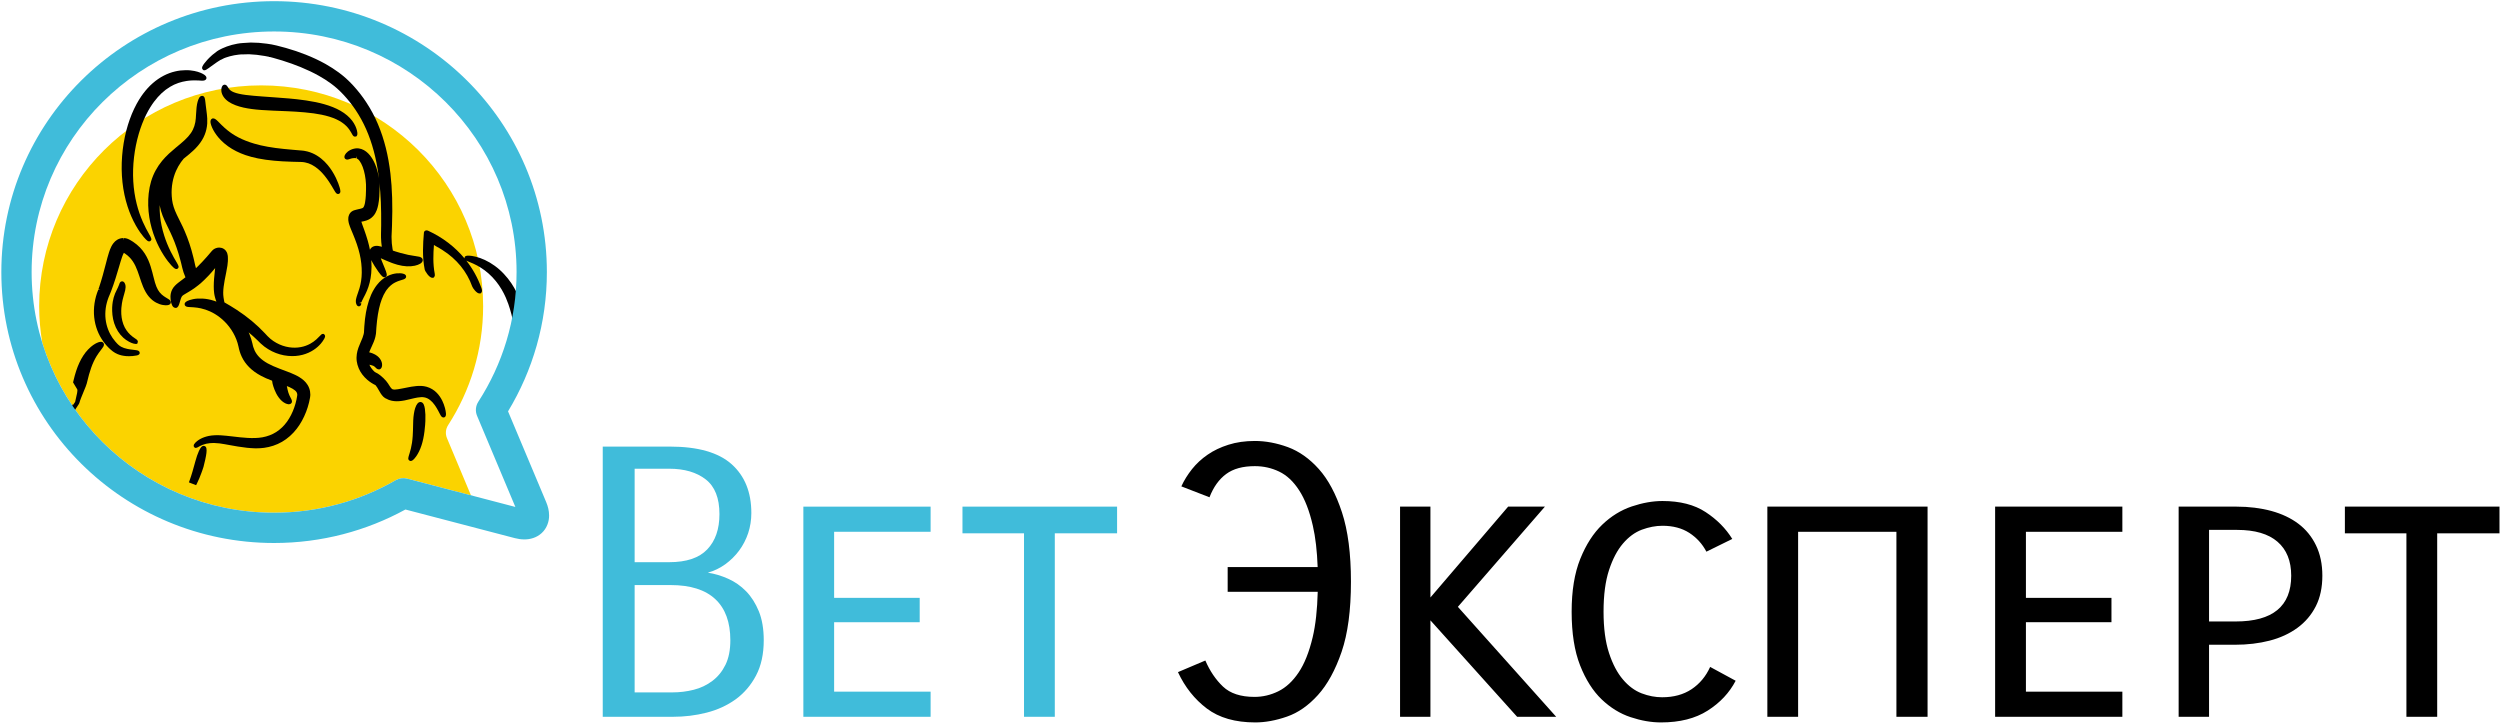 <?xml version="1.0" encoding="UTF-8"?>
<svg width="269px" height="78px" viewBox="0 0 269 78" version="1.1" xmlns="http://www.w3.org/2000/svg" xmlns:xlink="http://www.w3.org/1999/xlink">
    <!-- Generator: Sketch 43.2 (39069) - http://www.bohemiancoding.com/sketch -->
    <title>vetexpert-logo</title>
    <desc>Created with Sketch.</desc>
    <defs></defs>
    <g id="Page-1" stroke="none" stroke-width="1" fill="none" fill-rule="evenodd">
        <g id="vetexpert-logo">
            <path d="M11.208,16.149 C15.533,11.846 21.497,9.187 28.101,9.187 C34.704,9.187 40.666,11.846 44.995,16.149 C49.317,20.455 51.985,26.382 51.985,32.944 C51.985,37.666 50.599,42.049 48.216,45.747 C47.948,46.164 47.902,46.683 48.093,47.142 L50.674,53.297 L43.814,51.5 C43.399,51.395 42.958,51.452 42.586,51.667 C38.736,53.889 34.272,55.165 29.494,55.167 C22.282,55.165 15.767,52.269 11.041,47.579 C8.064,44.622 5.809,40.961 4.545,36.867 C4.332,35.591 4.216,34.281 4.215,32.944 C4.218,26.382 6.885,20.455 11.208,16.149" id="Fill-19" fill="#FBD300"></path>
            <path d="M22.001,47.991 L21.913,47.977 C21.73,47.977 21.582,48.136 21.404,48.526 C21.274,48.809 21.135,49.213 21.013,49.662 L20.927,49.975 C20.806,50.421 20.623,51.095 20.403,51.692 L20.326,51.901 L20.532,51.986 C20.605,52.016 20.679,52.043 20.753,52.07 L21.101,52.205 L21.196,52.015 C21.367,51.67 21.529,51.286 21.665,50.905 L21.762,50.638 C21.824,50.47 21.85,50.401 21.896,50.238 C22.02,49.785 22.18,49.061 22.211,48.748 C22.25,48.394 22.249,48.057 22.001,47.991" id="Fill-20" fill="#000000"></path>
            <path d="M10.771,36.783 C10.67,36.799 10.555,36.837 10.42,36.9 C10.236,36.985 9.867,37.192 9.469,37.617 C9.29,37.805 9.122,38.018 8.969,38.252 C8.81,38.493 8.663,38.761 8.531,39.049 C8.289,39.575 8.087,40.194 7.911,40.939 L7.863,41.146 L8.052,41.464 C8.134,41.604 8.216,41.745 8.304,41.881 C8.383,42.003 8.249,42.533 8.186,42.789 C8.142,42.961 8.104,43.114 8.087,43.238 C8.018,43.343 7.961,43.431 7.913,43.505 C7.902,43.521 7.892,43.536 7.882,43.551 L7.812,43.524 L6.857,45.798 L7.28,45.985 C7.624,45.248 7.905,44.595 8.117,44.036 C8.132,44.013 8.167,43.959 8.228,43.867 C8.27,43.804 8.314,43.738 8.355,43.672 C8.398,43.607 8.448,43.531 8.504,43.445 L8.497,43.44 C8.515,43.409 8.529,43.384 8.535,43.369 L8.537,43.369 C8.594,43.116 8.82,42.572 9.002,42.134 C9.183,41.698 9.296,41.423 9.332,41.274 C9.504,40.538 9.651,40.013 9.81,39.57 C9.973,39.113 10.173,38.683 10.389,38.329 C10.558,38.053 10.727,37.834 10.862,37.657 L10.943,37.551 C11.023,37.444 11.085,37.358 11.126,37.285 C11.222,37.1 11.183,36.977 11.132,36.906 C11.091,36.849 10.995,36.749 10.771,36.783" id="Fill-21" fill="#000000"></path>
            <path d="M34.86,35.956 L34.804,35.927 L34.746,35.927 C34.623,35.927 34.553,36.003 34.396,36.169 C34.311,36.259 34.194,36.382 34.038,36.521 C33.829,36.709 33.609,36.863 33.368,36.994 C33.059,37.162 32.725,37.281 32.373,37.346 C31.966,37.424 31.53,37.431 31.104,37.364 C30.633,37.293 30.162,37.131 29.739,36.894 C29.522,36.776 29.307,36.63 29.104,36.462 C29.004,36.376 28.906,36.288 28.801,36.181 C28.788,36.169 28.776,36.156 28.745,36.123 L28.509,35.867 C28.059,35.39 27.581,34.941 27.09,34.531 C26.588,34.114 26.042,33.712 25.467,33.336 C25.008,33.035 24.547,32.764 24.145,32.534 C24.142,32.513 24.138,32.491 24.134,32.469 L24.125,32.42 C24.11,32.346 24.096,32.268 24.081,32.183 C24.07,32.124 24.061,32.065 24.052,32.002 C24.027,31.819 24.016,31.648 24.018,31.477 C24.018,31.384 24.021,31.287 24.03,31.185 C24.038,31.081 24.048,30.975 24.062,30.864 C24.117,30.413 24.216,29.92 24.321,29.41 L24.34,29.314 C24.387,29.079 24.435,28.835 24.47,28.583 C24.494,28.431 24.511,28.278 24.519,28.109 L24.524,27.879 C24.524,27.801 24.523,27.721 24.517,27.612 C24.514,27.569 24.509,27.522 24.501,27.472 C24.491,27.41 24.479,27.346 24.45,27.257 C24.427,27.193 24.383,27.074 24.276,26.95 C24.221,26.885 24.152,26.825 24.089,26.787 C24.023,26.742 23.946,26.705 23.866,26.681 C23.801,26.662 23.742,26.652 23.651,26.644 L23.543,26.641 C23.437,26.644 23.33,26.665 23.232,26.702 C23.133,26.737 23.04,26.787 22.937,26.866 C22.897,26.899 22.861,26.929 22.831,26.968 L22.765,27.04 C22.602,27.239 22.435,27.43 22.273,27.614 C21.972,27.957 21.663,28.287 21.355,28.595 C21.261,28.689 21.171,28.776 21.085,28.858 C21.051,28.746 21.021,28.631 20.995,28.514 L20.887,28.024 C20.861,27.912 20.835,27.8 20.807,27.691 C20.742,27.424 20.672,27.166 20.601,26.913 C20.462,26.43 20.307,25.964 20.14,25.53 C19.967,25.072 19.789,24.678 19.671,24.421 C19.522,24.104 19.369,23.799 19.221,23.505 C19.087,23.234 18.946,22.947 18.835,22.676 C18.725,22.405 18.643,22.15 18.587,21.898 C18.531,21.649 18.496,21.388 18.48,21.118 C18.462,20.843 18.46,20.591 18.475,20.349 C18.49,20.103 18.519,19.86 18.562,19.628 C18.642,19.194 18.769,18.776 18.942,18.386 C19.087,18.057 19.266,17.741 19.473,17.448 C19.575,17.305 19.675,17.178 19.754,17.085 L19.802,17.044 C20.008,16.879 20.196,16.726 20.365,16.585 C20.646,16.347 21.009,16.027 21.326,15.648 C21.636,15.279 21.873,14.888 22.03,14.489 C22.18,14.115 22.271,13.71 22.298,13.285 C22.309,13.1 22.308,12.92 22.299,12.746 C22.291,12.583 22.277,12.43 22.26,12.288 C22.232,12.035 22.202,11.811 22.176,11.612 L22.144,11.36 C22.129,11.23 22.115,11.113 22.104,11.012 C22.061,10.623 22.032,10.365 21.795,10.321 L21.739,10.315 C21.561,10.315 21.462,10.476 21.427,10.534 C21.383,10.612 21.318,10.746 21.266,10.94 C21.218,11.106 21.179,11.313 21.151,11.555 C21.125,11.784 21.109,12.044 21.094,12.322 C21.088,12.458 21.079,12.596 21.068,12.736 C21.058,12.865 21.041,13.002 21.018,13.135 C20.961,13.441 20.878,13.702 20.761,13.939 C20.638,14.198 20.467,14.448 20.237,14.704 C19.988,14.982 19.686,15.247 19.425,15.468 L18.877,15.923 C18.668,16.098 18.438,16.293 18.194,16.518 C17.903,16.79 17.658,17.047 17.446,17.304 C17.185,17.619 16.954,17.959 16.759,18.314 C16.557,18.678 16.389,19.082 16.257,19.516 C16.139,19.916 16.052,20.352 16,20.813 C15.954,21.221 15.937,21.648 15.948,22.117 C15.959,22.534 15.999,22.965 16.068,23.399 C16.193,24.178 16.409,24.953 16.71,25.7 C16.96,26.324 17.264,26.916 17.612,27.461 C17.944,27.982 18.24,28.339 18.431,28.548 C18.795,28.945 18.896,28.945 18.97,28.945 L19.061,28.942 L19.125,28.89 C19.307,28.74 19.206,28.568 18.962,28.152 C18.835,27.939 18.599,27.543 18.353,27.044 C18.081,26.493 17.851,25.925 17.671,25.356 C17.447,24.653 17.297,23.942 17.225,23.247 C17.186,22.856 17.171,22.474 17.179,22.116 C17.18,22.1 17.18,22.084 17.181,22.069 C17.187,22.107 17.194,22.145 17.201,22.183 C17.263,22.516 17.362,22.861 17.496,23.206 C17.629,23.548 17.784,23.875 17.917,24.149 L18.045,24.412 C18.148,24.621 18.249,24.829 18.347,25.038 C18.502,25.369 18.648,25.711 18.783,26.051 C18.939,26.455 19.086,26.882 19.219,27.319 C19.288,27.55 19.357,27.792 19.423,28.047 C19.448,28.138 19.471,28.231 19.495,28.325 L19.613,28.823 C19.688,29.147 19.794,29.464 19.924,29.76 C19.934,29.784 19.945,29.809 19.956,29.834 C19.87,29.902 19.783,29.969 19.691,30.038 L19.354,30.291 C19.287,30.341 19.22,30.392 19.148,30.449 C19.043,30.535 18.937,30.624 18.839,30.728 C18.718,30.849 18.615,30.986 18.544,31.121 C18.471,31.253 18.417,31.399 18.384,31.554 C18.358,31.672 18.345,31.792 18.343,31.918 C18.341,32.025 18.348,32.122 18.357,32.211 C18.376,32.401 18.415,32.553 18.444,32.654 C18.564,33.053 18.739,33.128 18.927,33.135 C19.158,33.103 19.243,32.845 19.303,32.659 C19.325,32.594 19.346,32.519 19.369,32.438 L19.409,32.298 C19.442,32.186 19.483,32.047 19.538,31.949 C19.561,31.907 19.585,31.872 19.614,31.841 C19.641,31.812 19.676,31.783 19.734,31.744 C19.838,31.67 19.987,31.586 20.153,31.491 L20.258,31.431 C20.364,31.367 20.477,31.297 20.592,31.225 C20.709,31.151 20.823,31.073 20.942,30.99 C21.081,30.891 21.219,30.785 21.359,30.673 C21.453,30.597 21.543,30.52 21.638,30.439 C21.822,30.276 22.11,30.008 22.443,29.654 C22.673,29.41 22.909,29.14 23.151,28.847 C23.144,28.91 23.137,28.973 23.13,29.037 L23.111,29.222 C23.056,29.705 23,30.27 23,30.801 C23,30.928 23.002,31.052 23.009,31.176 C23.016,31.3 23.027,31.427 23.043,31.542 C23.063,31.697 23.096,31.854 23.138,32.007 C23.156,32.072 23.175,32.138 23.195,32.204 C23.225,32.293 23.256,32.376 23.287,32.454 C23.204,32.422 23.121,32.393 23.04,32.367 C22.612,32.227 22.181,32.146 21.762,32.126 C21.401,32.108 21.078,32.129 20.778,32.19 C20.479,32.249 20.281,32.326 20.163,32.383 C20.077,32.426 19.817,32.558 19.875,32.787 C19.921,33 20.16,33.022 20.29,33.034 C20.347,33.039 20.413,33.042 20.489,33.045 C20.587,33.05 20.702,33.055 20.833,33.066 C21.109,33.086 21.366,33.123 21.62,33.18 C21.961,33.256 22.29,33.367 22.597,33.508 C22.967,33.676 23.325,33.893 23.66,34.154 C24.034,34.446 24.371,34.786 24.662,35.165 C24.983,35.583 25.242,36.04 25.431,36.523 C25.528,36.772 25.607,37.034 25.664,37.303 C25.677,37.365 25.698,37.467 25.719,37.555 C25.741,37.65 25.768,37.742 25.798,37.835 C25.854,38.019 25.927,38.206 26.016,38.393 C26.21,38.802 26.484,39.187 26.805,39.506 C27.146,39.853 27.574,40.164 28.077,40.433 C28.411,40.614 28.795,40.784 29.277,40.965 C29.286,41.07 29.304,41.177 29.329,41.284 C29.372,41.467 29.45,41.706 29.541,41.937 C29.63,42.164 29.784,42.497 30.006,42.79 C30.108,42.927 30.221,43.049 30.342,43.157 C30.452,43.251 30.575,43.334 30.705,43.399 C30.812,43.449 30.917,43.481 31.018,43.495 L31.074,43.498 C31.249,43.498 31.334,43.407 31.372,43.349 C31.477,43.18 31.38,43.001 31.268,42.793 C31.229,42.718 31.184,42.633 31.14,42.535 C31.099,42.447 31.063,42.347 31.028,42.243 C30.958,42.023 30.907,41.769 30.867,41.549 L30.864,41.538 C30.959,41.575 31.052,41.614 31.143,41.655 C31.405,41.774 31.6,41.889 31.736,42.005 C31.812,42.07 31.866,42.128 31.899,42.182 C31.937,42.243 31.961,42.301 31.975,42.374 C31.982,42.407 31.985,42.444 31.987,42.485 L31.973,42.6 C31.956,42.732 31.93,42.87 31.9,43.005 C31.836,43.302 31.757,43.581 31.666,43.836 C31.468,44.405 31.208,44.916 30.895,45.357 C30.559,45.825 30.162,46.206 29.714,46.49 C29.281,46.765 28.783,46.955 28.236,47.054 C27.98,47.098 27.716,47.124 27.448,47.131 C27.18,47.139 26.912,47.134 26.651,47.12 C26.097,47.089 25.565,47.028 25.115,46.972 L24.994,46.958 C24.544,46.907 24.119,46.858 23.714,46.836 C23.487,46.821 23.258,46.821 23.064,46.836 C22.877,46.844 22.681,46.867 22.462,46.908 C22.112,46.982 21.793,47.097 21.542,47.239 C21.285,47.381 21.119,47.527 21.025,47.625 C20.889,47.768 20.838,47.862 20.843,47.961 L20.849,48.041 L20.975,48.191 L21.086,48.191 C21.169,48.191 21.231,48.155 21.376,48.073 C21.466,48.02 21.618,47.933 21.83,47.856 C22.05,47.77 22.31,47.711 22.584,47.685 C22.7,47.672 22.82,47.666 22.946,47.666 L23.074,47.668 C23.254,47.671 23.439,47.689 23.632,47.71 C23.964,47.755 24.321,47.821 24.704,47.891 C25.26,47.993 25.891,48.108 26.563,48.18 C26.854,48.21 27.151,48.231 27.451,48.24 L27.582,48.241 C27.863,48.241 28.142,48.223 28.413,48.188 C28.74,48.144 29.07,48.069 29.394,47.963 C29.728,47.853 30.049,47.71 30.348,47.537 C30.937,47.197 31.484,46.711 31.931,46.131 C32.338,45.602 32.678,44.986 32.941,44.302 C33.062,43.987 33.166,43.657 33.249,43.319 C33.289,43.15 33.326,42.981 33.357,42.804 C33.363,42.758 33.37,42.712 33.373,42.683 C33.38,42.645 33.385,42.607 33.382,42.603 C33.386,42.575 33.389,42.542 33.387,42.54 C33.391,42.511 33.391,42.481 33.391,42.462 C33.391,42.349 33.381,42.233 33.361,42.116 C33.323,41.881 33.237,41.646 33.112,41.441 C33.002,41.256 32.858,41.083 32.681,40.926 C32.538,40.8 32.381,40.684 32.216,40.584 C32.076,40.496 31.925,40.415 31.757,40.336 C31.447,40.19 31.149,40.073 30.899,39.979 L30.119,39.686 C29.568,39.478 29.149,39.291 28.804,39.101 C28.439,38.898 28.134,38.672 27.899,38.43 C27.694,38.219 27.527,37.982 27.404,37.729 C27.351,37.614 27.304,37.498 27.263,37.364 C27.247,37.32 27.234,37.274 27.221,37.229 L27.164,36.973 C27.085,36.629 26.977,36.287 26.839,35.954 C26.812,35.89 26.784,35.826 26.755,35.762 C27.09,36.04 27.416,36.333 27.726,36.637 L27.979,36.888 C28.008,36.918 28.038,36.948 28.061,36.966 C28.185,37.082 28.31,37.189 28.443,37.29 C28.698,37.482 28.975,37.654 29.268,37.8 C29.813,38.07 30.409,38.24 30.988,38.293 C31.543,38.348 32.069,38.306 32.561,38.176 C32.993,38.063 33.408,37.878 33.761,37.641 C34.039,37.458 34.291,37.238 34.513,36.985 C34.659,36.814 34.782,36.641 34.879,36.467 C34.951,36.336 35.072,36.116 34.86,35.956" id="Fill-22" fill="#000000"></path>
            <path d="M13.726,22.216 C13.953,22.924 14.258,23.628 14.608,24.25 C14.947,24.852 15.263,25.267 15.467,25.509 C15.859,25.971 15.959,25.971 16.04,25.971 L16.127,25.97 L16.19,25.921 C16.372,25.777 16.296,25.64 16.01,25.131 C15.819,24.794 15.596,24.389 15.367,23.869 C15.092,23.247 14.871,22.598 14.707,21.938 C14.516,21.183 14.389,20.346 14.341,19.52 C14.29,18.675 14.318,17.797 14.423,16.907 C14.522,16.064 14.696,15.203 14.926,14.415 C15.138,13.687 15.412,12.973 15.72,12.352 C16.033,11.72 16.357,11.241 16.573,10.95 C16.836,10.598 17.112,10.287 17.394,10.025 C17.676,9.762 17.977,9.534 18.291,9.347 C18.578,9.172 18.885,9.03 19.204,8.922 C19.486,8.828 19.778,8.758 20.075,8.713 C20.143,8.703 20.208,8.693 20.275,8.687 L20.469,8.666 C20.594,8.656 20.711,8.649 20.826,8.649 L20.953,8.648 C21.126,8.648 21.277,8.655 21.408,8.662 C21.567,8.672 21.699,8.687 21.833,8.678 C21.921,8.674 22.128,8.662 22.204,8.466 C22.233,8.371 22.226,8.226 22.023,8.072 C21.918,7.994 21.773,7.913 21.602,7.841 C21.392,7.753 21.163,7.684 20.918,7.636 C20.782,7.609 20.635,7.585 20.477,7.572 L20.244,7.554 C20.162,7.55 20.066,7.553 19.986,7.55 C19.596,7.553 19.216,7.598 18.856,7.683 C18.433,7.78 18.017,7.934 17.621,8.139 C17.2,8.357 16.799,8.632 16.43,8.957 C16.065,9.275 15.72,9.652 15.404,10.076 C15.159,10.403 14.79,10.954 14.424,11.725 C14.09,12.43 13.803,13.235 13.592,14.05 C13.364,14.938 13.211,15.857 13.14,16.782 C13.064,17.755 13.077,18.709 13.178,19.619 C13.275,20.515 13.465,21.413 13.726,22.216" id="Fill-23" fill="#000000"></path>
            <path d="M13.121,32.633 C13.159,32.399 13.213,32.158 13.289,31.896 L13.347,31.695 C13.396,31.53 13.441,31.373 13.473,31.225 C13.496,31.11 13.511,30.999 13.514,30.901 C13.518,30.793 13.504,30.684 13.477,30.605 C13.392,30.304 13.213,30.272 13.139,30.272 L13.088,30.277 C12.915,30.31 12.864,30.473 12.825,30.606 C12.799,30.693 12.751,30.806 12.68,30.951 L12.636,31.038 C12.559,31.19 12.467,31.372 12.38,31.582 C12.268,31.856 12.182,32.163 12.132,32.471 C12.101,32.658 12.079,32.869 12.069,33.095 C12.066,33.209 12.065,33.334 12.069,33.459 C12.072,33.595 12.082,33.735 12.098,33.88 C12.13,34.188 12.194,34.491 12.287,34.781 C12.39,35.099 12.527,35.391 12.691,35.648 C12.854,35.907 13.055,36.146 13.268,36.338 C13.447,36.502 13.652,36.647 13.88,36.769 C14.046,36.859 14.216,36.93 14.354,36.966 C14.443,36.993 14.512,37.006 14.568,37.006 L14.761,36.997 L14.816,36.844 C14.886,36.649 14.71,36.533 14.6,36.461 L14.514,36.402 C14.44,36.35 14.345,36.287 14.245,36.21 C14.072,36.072 13.934,35.943 13.812,35.802 C13.666,35.636 13.53,35.437 13.421,35.23 C13.313,35.019 13.223,34.776 13.162,34.532 C13.104,34.293 13.066,34.046 13.053,33.801 C13.046,33.683 13.043,33.567 13.046,33.453 C13.047,33.341 13.053,33.233 13.059,33.139 C13.075,32.939 13.098,32.768 13.121,32.633" id="Fill-24" fill="#000000"></path>
            <path d="M18.169,32.21 C18.107,32.167 18.022,32.116 17.92,32.056 L17.824,31.999 C17.704,31.925 17.548,31.822 17.398,31.687 C17.239,31.543 17.107,31.379 16.994,31.185 C16.879,30.988 16.778,30.739 16.675,30.399 C16.609,30.18 16.55,29.942 16.487,29.687 L16.393,29.312 C16.284,28.896 16.155,28.448 15.955,27.989 C15.848,27.747 15.723,27.512 15.58,27.288 C15.423,27.046 15.246,26.823 15.055,26.627 C14.832,26.398 14.581,26.192 14.309,26.011 C14.236,25.963 14.159,25.915 14.077,25.868 C14.039,25.846 13.996,25.822 13.958,25.802 L13.896,25.768 C13.869,25.754 13.839,25.74 13.768,25.709 C13.673,25.67 13.576,25.644 13.485,25.631 C13.433,25.622 13.379,25.618 13.281,25.616 L13.262,25.847 L13.231,25.616 L13.181,25.619 C13.079,25.627 12.977,25.647 12.88,25.677 C12.778,25.712 12.683,25.756 12.6,25.807 C12.449,25.9 12.316,26.022 12.208,26.165 C12.101,26.298 12.03,26.426 11.981,26.523 C11.868,26.746 11.794,26.959 11.727,27.161 C11.609,27.527 11.518,27.882 11.421,28.258 L11.388,28.386 C11.284,28.792 11.175,29.207 11.056,29.628 C10.938,30.045 10.812,30.47 10.674,30.886 L10.592,31.125 L10.813,31.194 L10.572,31.175 C10.526,31.291 10.482,31.408 10.442,31.527 C10.362,31.754 10.295,31.996 10.238,32.265 C10.133,32.754 10.09,33.26 10.108,33.77 C10.131,34.27 10.213,34.755 10.355,35.209 C10.492,35.654 10.685,36.076 10.928,36.46 C11.149,36.815 11.412,37.143 11.707,37.432 C11.758,37.483 11.81,37.531 11.862,37.578 L12.087,37.768 C12.108,37.785 12.131,37.804 12.148,37.815 C12.305,37.932 12.477,38.03 12.659,38.105 C12.941,38.223 13.238,38.291 13.594,38.318 C13.696,38.324 13.791,38.327 13.88,38.327 C14.029,38.327 14.16,38.32 14.274,38.31 C14.466,38.293 14.608,38.271 14.714,38.248 C14.807,38.226 15.054,38.166 15.029,37.963 C15.029,37.745 14.796,37.703 14.696,37.685 C14.642,37.675 14.572,37.667 14.49,37.657 L14.283,37.631 C14.118,37.613 13.918,37.589 13.7,37.541 C13.441,37.487 13.224,37.412 13.038,37.311 C12.922,37.247 12.824,37.177 12.705,37.068 L12.582,36.943 C12.528,36.887 12.474,36.827 12.422,36.766 C12.198,36.507 12.005,36.225 11.849,35.931 C11.68,35.609 11.55,35.263 11.462,34.904 C11.37,34.521 11.326,34.134 11.333,33.751 C11.339,33.348 11.394,32.949 11.498,32.561 C11.545,32.378 11.609,32.184 11.687,31.982 C11.717,31.903 11.75,31.829 11.784,31.752 L11.949,31.346 C12.308,30.401 12.589,29.472 12.792,28.768 L12.816,28.687 C12.925,28.311 13.028,27.956 13.139,27.641 C13.187,27.509 13.25,27.342 13.318,27.22 C13.321,27.214 13.324,27.209 13.327,27.204 C13.372,27.231 13.415,27.259 13.459,27.291 C13.642,27.414 13.807,27.551 13.949,27.7 C14.194,27.951 14.398,28.253 14.575,28.623 C14.748,28.983 14.878,29.364 14.996,29.723 L15.039,29.855 C15.15,30.188 15.264,30.534 15.4,30.86 C15.573,31.273 15.772,31.619 15.993,31.887 C16.111,32.03 16.24,32.161 16.381,32.281 C16.508,32.386 16.646,32.479 16.791,32.558 C17.027,32.685 17.271,32.772 17.516,32.815 C17.71,32.85 17.894,32.855 18.013,32.841 C18.275,32.81 18.354,32.682 18.374,32.579 C18.411,32.384 18.238,32.259 18.169,32.21" id="Fill-25" fill="#000000"></path>
            <path d="M45.284,43.259 L45.237,43.256 C45.008,43.256 44.819,43.475 44.674,43.91 C44.561,44.26 44.486,44.736 44.463,45.248 C44.456,45.384 44.453,45.564 44.449,45.771 C44.445,45.938 44.442,46.123 44.436,46.317 C44.426,46.662 44.403,47.176 44.331,47.648 C44.299,47.865 44.257,48.069 44.212,48.259 C44.167,48.449 44.117,48.619 44.073,48.764 L44.044,48.857 C43.927,49.229 43.862,49.434 44.047,49.549 L44.124,49.598 L44.198,49.598 L44.199,49.598 C44.259,49.598 44.44,49.596 44.774,49.115 C44.882,48.964 44.989,48.783 45.091,48.576 C45.194,48.364 45.285,48.135 45.363,47.894 C45.5,47.468 45.605,46.97 45.674,46.417 C45.742,45.88 45.763,45.459 45.769,45.305 C45.791,44.833 45.773,44.371 45.72,44.005 C45.673,43.68 45.58,43.302 45.284,43.259" id="Fill-26" fill="#000000"></path>
            <path d="M47.878,43.901 C47.807,43.63 47.709,43.367 47.588,43.118 C47.423,42.782 47.217,42.489 46.98,42.252 C46.837,42.106 46.675,41.98 46.499,41.874 C46.323,41.769 46.129,41.682 45.919,41.62 C45.721,41.565 45.516,41.532 45.308,41.523 C45.116,41.517 44.932,41.525 44.765,41.544 C44.398,41.578 44.087,41.639 43.887,41.681 L43.278,41.8 C42.931,41.87 42.688,41.907 42.468,41.92 C42.177,41.92 42.116,41.839 41.84,41.403 L41.757,41.27 C41.555,40.958 41.04,40.397 40.522,40.13 L40.422,40.078 L40.295,39.996 C40.054,39.773 39.865,39.516 39.746,39.248 C39.779,39.252 39.813,39.26 39.846,39.266 C39.986,39.297 40.095,39.331 40.179,39.37 C40.22,39.389 40.258,39.413 40.289,39.438 C40.328,39.471 40.365,39.501 40.42,39.559 C40.513,39.653 40.61,39.749 40.795,39.749 L40.805,39.749 C40.876,39.739 40.975,39.697 41.051,39.559 C41.088,39.489 41.108,39.401 41.114,39.288 C41.119,39.172 41.101,39.054 41.064,38.947 C41.024,38.824 40.957,38.694 40.877,38.59 C40.802,38.487 40.703,38.389 40.588,38.301 C40.477,38.212 40.363,38.151 40.277,38.108 C40.121,38.026 39.957,37.965 39.788,37.925 C39.766,37.92 39.745,37.916 39.724,37.913 C39.789,37.73 39.874,37.544 39.963,37.352 L39.994,37.286 C40.144,36.961 40.299,36.624 40.388,36.252 C40.413,36.15 40.433,36.048 40.447,35.944 L40.453,35.897 C40.457,35.856 40.462,35.816 40.463,35.786 L40.472,35.657 C40.479,35.51 40.49,35.367 40.501,35.23 C40.524,34.959 40.546,34.712 40.571,34.498 C40.683,33.56 40.848,32.809 41.078,32.2 C41.199,31.877 41.342,31.585 41.499,31.343 L41.534,31.291 C41.552,31.264 41.57,31.236 41.592,31.206 C41.722,31.026 41.866,30.866 42.022,30.73 C42.091,30.669 42.164,30.613 42.233,30.564 C42.341,30.488 42.451,30.424 42.565,30.37 C42.714,30.297 42.869,30.236 43.052,30.178 L43.131,30.154 C43.251,30.119 43.349,30.09 43.416,30.064 C43.494,30.037 43.699,29.962 43.699,29.761 C43.699,29.657 43.646,29.52 43.399,29.456 C43.233,29.405 43.027,29.386 42.698,29.41 C42.543,29.427 42.389,29.456 42.24,29.494 C42.041,29.549 41.841,29.628 41.643,29.73 C41.555,29.776 41.466,29.828 41.382,29.884 C41.19,30.011 41.001,30.169 40.82,30.355 C40.728,30.451 40.64,30.552 40.558,30.659 C40.447,30.8 40.348,30.944 40.258,31.095 C40.144,31.282 40.049,31.459 39.974,31.628 L39.926,31.732 C39.761,32.111 39.622,32.533 39.512,32.984 C39.411,33.394 39.33,33.852 39.271,34.344 C39.245,34.578 39.219,34.843 39.199,35.133 C39.191,35.249 39.184,35.37 39.178,35.496 L39.163,35.776 C39.155,35.831 39.146,35.889 39.13,35.955 C39.103,36.075 39.061,36.209 39.005,36.353 C38.947,36.502 38.879,36.66 38.803,36.83 C38.725,37.007 38.645,37.194 38.571,37.401 C38.481,37.657 38.425,37.877 38.394,38.09 C38.375,38.212 38.364,38.343 38.361,38.475 C38.361,38.608 38.367,38.745 38.387,38.88 C38.407,39.001 38.431,39.121 38.463,39.242 C38.498,39.374 38.543,39.505 38.599,39.633 C38.795,40.09 39.113,40.517 39.519,40.864 C39.784,41.094 40.083,41.288 40.406,41.444 C40.534,41.587 40.637,41.772 40.745,41.965 C40.887,42.218 41.033,42.48 41.255,42.696 C41.367,42.804 41.506,42.889 41.632,42.929 C41.731,42.986 41.823,43.026 41.905,43.051 C42.067,43.108 42.252,43.148 42.44,43.163 C42.766,43.193 43.102,43.166 43.53,43.087 C43.707,43.053 43.923,43.002 44.166,42.941 L44.255,42.919 C44.464,42.87 44.692,42.813 44.925,42.775 C45.053,42.752 45.179,42.737 45.309,42.733 C45.425,42.724 45.536,42.733 45.649,42.755 C45.864,42.789 46.08,42.889 46.276,43.044 C46.446,43.173 46.616,43.358 46.784,43.594 C46.925,43.791 47.036,43.989 47.145,44.185 L47.263,44.411 C47.309,44.502 47.35,44.581 47.386,44.645 C47.449,44.757 47.545,44.923 47.719,44.923 L47.799,44.91 C48.015,44.836 47.99,44.563 47.981,44.467 C47.971,44.315 47.935,44.117 47.878,43.901 L47.878,43.901 Z M40.156,31.785 L40.156,31.787 L40.155,31.785 L40.156,31.785 Z" id="Fill-27" fill="#000000"></path>
            <path d="M36.146,19.145 C35.889,18.618 35.601,18.165 35.263,17.758 C35.03,17.482 34.798,17.253 34.556,17.061 C34.261,16.822 33.947,16.629 33.623,16.489 C33.444,16.411 33.261,16.347 33.077,16.3 C32.982,16.275 32.887,16.256 32.795,16.24 C32.752,16.231 32.709,16.225 32.664,16.218 L32.605,16.211 C32.568,16.207 32.53,16.203 32.491,16.2 L31.505,16.116 C30.796,16.057 30.184,15.993 29.637,15.92 C29.073,15.844 28.522,15.746 28.046,15.636 C27.516,15.512 27.125,15.388 26.889,15.306 C26.292,15.102 25.756,14.861 25.298,14.588 C24.903,14.356 24.531,14.081 24.16,13.749 C23.918,13.53 23.72,13.328 23.562,13.167 L23.431,13.035 C23.333,12.944 23.256,12.871 23.183,12.826 C23.097,12.768 23.021,12.74 22.945,12.74 L22.861,12.746 L22.809,12.774 C22.695,12.835 22.64,12.953 22.646,13.131 C22.653,13.225 22.68,13.345 22.728,13.488 C22.835,13.807 23.036,14.177 23.294,14.529 C23.522,14.839 23.923,15.301 24.543,15.744 C25.07,16.123 25.718,16.45 26.418,16.69 C26.828,16.829 27.285,16.951 27.741,17.043 C28.267,17.15 28.869,17.235 29.481,17.291 C30.047,17.346 30.686,17.382 31.434,17.404 L32.439,17.429 L32.62,17.443 C32.682,17.449 32.747,17.46 32.812,17.473 C32.941,17.497 33.07,17.531 33.192,17.574 C33.431,17.659 33.67,17.782 33.902,17.941 C34.106,18.08 34.311,18.25 34.509,18.445 C34.82,18.758 35.106,19.113 35.407,19.564 C35.601,19.858 35.753,20.119 35.871,20.32 L35.941,20.439 C36.122,20.749 36.212,20.876 36.373,20.876 L36.459,20.86 C36.714,20.765 36.619,20.427 36.548,20.178 C36.48,19.946 36.355,19.577 36.146,19.145 L36.146,19.145 Z" id="Fill-28" fill="#000000"></path>
            <path d="M56.189,33.282 C56.124,32.918 56.039,32.589 55.93,32.273 C55.826,31.987 55.717,31.726 55.596,31.476 C55.431,31.137 55.241,30.805 55.03,30.49 C54.787,30.129 54.517,29.789 54.227,29.482 C53.925,29.157 53.591,28.86 53.234,28.602 C52.9,28.357 52.53,28.139 52.166,27.97 C51.843,27.82 51.505,27.7 51.192,27.622 C50.872,27.542 50.631,27.516 50.482,27.509 L50.391,27.507 C50.297,27.507 50.011,27.507 49.989,27.722 C49.982,27.75 49.98,27.777 49.981,27.801 C48.95,26.563 47.629,25.549 46.085,24.835 C45.844,24.718 45.627,24.838 45.612,25.046 C45.507,26.292 45.427,27.624 45.696,28.989 C45.733,29.186 46.187,29.893 46.512,29.893 L46.654,29.879 L46.723,29.795 C46.812,29.687 46.796,29.542 46.776,29.443 C46.569,28.381 46.622,27.296 46.692,26.358 C46.695,26.36 46.697,26.361 46.7,26.363 C46.761,26.404 46.827,26.448 46.896,26.485 C47.148,26.615 47.386,26.764 47.629,26.918 C49.139,27.873 50.239,29.224 50.81,30.824 C50.878,31.012 51.286,31.577 51.586,31.577 L51.74,31.561 L51.809,31.463 C51.902,31.331 51.86,31.157 51.8,30.988 C51.417,29.916 50.868,28.926 50.177,28.043 C50.23,28.073 50.289,28.098 50.344,28.122 L50.45,28.164 C50.581,28.217 50.745,28.282 50.932,28.369 C51.212,28.496 51.476,28.638 51.721,28.793 C52.008,28.971 52.301,29.191 52.569,29.428 C52.847,29.674 53.11,29.949 53.351,30.247 C53.576,30.523 53.788,30.828 53.979,31.152 C54.146,31.436 54.295,31.728 54.424,32.022 C54.52,32.238 54.609,32.463 54.695,32.71 C54.814,33.049 54.92,33.399 55.02,33.781 C55.109,34.114 55.175,34.418 55.232,34.681 C55.259,34.813 55.286,34.933 55.312,35.039 L55.515,35.884 L55.759,35.05 C55.92,34.496 56.064,33.931 56.187,33.372 L56.197,33.327 L56.189,33.282 Z" id="Fill-29" fill="#000000"></path>
            <path d="M38.614,32.961 L38.658,32.957 C38.845,32.922 38.866,32.741 38.879,32.633 L38.649,32.606 L38.649,32.606 L38.887,32.572 L38.657,32.545 L38.657,32.545 L38.745,32.537 C38.763,32.547 38.771,32.553 38.771,32.552 L38.767,32.534 L38.896,32.523 C38.904,32.485 38.92,32.442 38.941,32.391 C38.983,32.289 39.047,32.17 39.121,32.03 C39.229,31.828 39.364,31.577 39.485,31.281 C39.6,31.006 39.697,30.716 39.773,30.417 C39.854,30.094 39.912,29.751 39.944,29.399 C39.986,28.945 39.989,28.469 39.953,27.99 C39.987,28.062 40.022,28.131 40.054,28.189 C40.064,28.21 40.075,28.229 40.09,28.253 C40.153,28.37 40.219,28.481 40.284,28.588 C40.433,28.83 40.574,29.043 40.702,29.22 C41.114,29.793 41.234,29.837 41.359,29.837 L41.431,29.834 L41.483,29.805 C41.725,29.67 41.608,29.376 41.393,28.839 L41.095,28.113 C41.054,28.008 41.011,27.9 40.971,27.788 L40.971,27.787 L41.362,27.959 C41.426,27.988 41.49,28.017 41.553,28.043 C41.757,28.131 41.954,28.21 42.141,28.282 L42.338,28.352 C42.498,28.407 42.641,28.452 42.761,28.485 C43.103,28.58 43.452,28.639 43.772,28.655 C44.08,28.669 44.377,28.647 44.636,28.59 C44.87,28.539 45.074,28.462 45.223,28.368 C45.512,28.19 45.496,27.99 45.479,27.928 C45.435,27.705 45.191,27.645 45.099,27.622 C44.988,27.595 44.838,27.573 44.664,27.547 L44.591,27.537 C44.399,27.51 44.173,27.474 43.925,27.423 C43.672,27.371 43.399,27.304 43.096,27.218 C42.951,27.178 42.771,27.127 42.56,27.059 C42.47,27.031 42.374,26.999 42.275,26.965 C42.26,26.898 42.246,26.831 42.234,26.761 C42.166,26.388 42.132,25.986 42.132,25.566 L42.131,25.419 L42.158,24.817 C42.166,24.629 42.175,24.441 42.18,24.252 C42.256,22.145 42.201,20.326 42.012,18.69 C41.896,17.71 41.73,16.782 41.519,15.934 C41.293,15.026 41.004,14.156 40.661,13.346 C40.318,12.537 39.911,11.771 39.451,11.069 C39.03,10.416 38.544,9.79 38.007,9.205 C37.943,9.137 37.881,9.071 37.817,9.006 L37.63,8.813 C37.501,8.682 37.369,8.558 37.237,8.438 C36.987,8.216 36.732,8.009 36.455,7.803 C36.009,7.475 35.541,7.174 35.023,6.881 C34.349,6.506 33.626,6.166 32.875,5.872 C32.211,5.609 31.501,5.369 30.763,5.16 C30.42,5.064 30.081,4.974 29.745,4.893 L29.22,4.78 C29.051,4.751 28.883,4.724 28.719,4.702 C28.142,4.619 27.559,4.577 26.985,4.577 L26.169,4.627 C26.06,4.634 25.949,4.642 25.841,4.654 L25.524,4.703 C25.142,4.771 24.766,4.872 24.407,5.002 C24.236,5.065 24.072,5.133 23.917,5.205 C23.842,5.241 23.762,5.279 23.703,5.312 C23.671,5.327 23.639,5.344 23.589,5.373 L23.474,5.439 C23.433,5.463 23.394,5.486 23.369,5.506 L22.875,5.888 C22.841,5.917 22.808,5.946 22.782,5.97 C22.392,6.319 22.133,6.626 21.984,6.823 C21.841,7.014 21.625,7.302 21.823,7.488 L21.908,7.559 L22.001,7.559 C22.108,7.559 22.214,7.504 22.472,7.316 L22.639,7.192 C22.821,7.056 23.054,6.883 23.343,6.69 C23.387,6.661 23.435,6.629 23.489,6.596 L23.748,6.434 L23.76,6.441 L24.115,6.259 C24.165,6.242 24.214,6.223 24.264,6.204 L24.32,6.183 C24.452,6.137 24.595,6.094 24.74,6.054 C25.056,5.969 25.377,5.91 25.699,5.876 L25.944,5.854 C26.013,5.851 26.084,5.85 26.155,5.85 L26.273,5.85 L26.789,5.836 C27.334,5.856 27.911,5.92 28.503,6.026 C28.651,6.053 28.796,6.081 28.938,6.11 L28.954,6.136 L29.055,6.136 L29.406,6.229 C29.721,6.314 30.041,6.407 30.364,6.508 C31.057,6.725 31.72,6.962 32.336,7.213 C33.046,7.503 33.71,7.82 34.311,8.156 C34.78,8.418 35.199,8.686 35.593,8.975 C35.814,9.135 36.037,9.314 36.273,9.521 C36.386,9.622 36.498,9.727 36.608,9.834 L36.953,10.187 C37.429,10.695 37.873,11.253 38.27,11.846 C38.694,12.481 39.073,13.171 39.395,13.896 C39.721,14.634 39.999,15.432 40.221,16.269 C40.432,17.057 40.604,17.926 40.731,18.851 C40.747,18.968 40.763,19.085 40.777,19.204 C40.774,19.184 40.771,19.165 40.768,19.146 C40.707,18.74 40.609,18.343 40.477,17.965 C40.333,17.561 40.167,17.224 39.97,16.938 C39.865,16.781 39.745,16.634 39.613,16.502 C39.468,16.357 39.318,16.243 39.155,16.153 C38.981,16.056 38.789,15.992 38.607,15.971 C38.562,15.964 38.516,15.96 38.468,15.958 L38.422,15.957 L38.295,15.965 C38.29,15.966 38.285,15.967 38.281,15.968 L38.272,15.968 C38.245,15.97 38.215,15.975 38.214,15.976 C38.171,15.982 38.13,15.99 38.094,15.998 C37.856,16.052 37.636,16.152 37.435,16.3 C37.286,16.417 37.176,16.546 37.12,16.663 C37.082,16.734 37.066,16.799 37.058,16.866 C37.054,16.987 37.106,17.061 37.145,17.096 C37.197,17.147 37.292,17.173 37.38,17.173 C37.43,17.17 37.476,17.158 37.526,17.143 L37.626,17.11 C37.68,17.091 37.744,17.07 37.807,17.052 C37.896,17.031 38.014,17.008 38.145,17.008 L38.323,17.02 C38.319,17.02 38.314,17.019 38.306,17.018 L38.31,17.018 L38.327,16.955 L38.328,17.019 L38.332,16.945 L38.39,16.803 L38.365,17.036 C38.415,17.055 38.466,17.086 38.519,17.131 C38.634,17.223 38.755,17.386 38.867,17.603 C38.978,17.815 39.077,18.077 39.16,18.381 C39.243,18.685 39.303,19.006 39.341,19.338 C39.362,19.506 39.376,19.676 39.382,19.848 C39.384,19.936 39.384,20.022 39.384,20.112 L39.384,20.398 C39.38,20.589 39.375,20.809 39.362,21.045 C39.347,21.267 39.326,21.529 39.281,21.781 C39.264,21.879 39.239,22.005 39.197,22.116 C39.151,22.247 39.11,22.3 39.087,22.326 C39.075,22.342 39.065,22.352 39.059,22.356 C39.033,22.373 39.004,22.389 38.963,22.405 C38.867,22.444 38.709,22.479 38.547,22.513 L38.453,22.536 C38.391,22.551 38.326,22.567 38.268,22.582 C38.219,22.594 38.171,22.609 38.097,22.632 L37.974,22.68 C37.911,22.71 37.855,22.745 37.812,22.782 C37.731,22.846 37.662,22.929 37.599,23.035 C37.556,23.115 37.527,23.188 37.515,23.243 C37.498,23.3 37.49,23.351 37.481,23.414 C37.47,23.511 37.469,23.591 37.476,23.68 C37.481,23.768 37.495,23.843 37.51,23.908 C37.518,23.951 37.529,23.992 37.539,24.032 L37.557,24.101 C37.624,24.317 37.699,24.506 37.776,24.696 L37.998,25.229 C38.125,25.539 38.272,25.906 38.399,26.28 C38.525,26.648 38.623,26.991 38.701,27.33 C38.855,27.989 38.933,28.685 38.925,29.341 C38.922,29.642 38.898,29.942 38.855,30.231 C38.816,30.481 38.759,30.74 38.685,30.999 C38.623,31.216 38.552,31.414 38.488,31.594 L38.469,31.645 C38.396,31.86 38.337,32.038 38.305,32.21 C38.289,32.307 38.283,32.395 38.291,32.511 C38.296,32.543 38.298,32.546 38.296,32.536 L38.303,32.592 C38.31,32.626 38.319,32.665 38.327,32.68 C38.393,32.912 38.52,32.961 38.614,32.961 L38.614,32.961 Z M40.813,21.142 C40.833,20.873 40.839,20.631 40.842,20.423 C40.844,20.318 40.846,20.212 40.844,20.112 C40.844,20 40.842,19.888 40.834,19.783 C40.831,19.717 40.827,19.653 40.821,19.589 C40.969,20.949 41.031,22.445 41.014,24.227 C41.012,24.444 41.007,24.66 41.002,24.891 L40.996,25.227 L40.998,25.578 C41.006,25.908 41.035,26.235 41.083,26.555 L40.968,26.522 C40.911,26.508 40.855,26.494 40.773,26.479 L40.735,26.471 C40.629,26.454 40.552,26.447 40.422,26.459 C40.378,26.464 40.332,26.471 40.291,26.481 C40.215,26.5 40.143,26.53 40.067,26.574 C39.995,26.621 39.928,26.683 39.874,26.755 C39.847,26.793 39.824,26.833 39.805,26.876 C39.746,26.569 39.671,26.252 39.575,25.913 C39.457,25.496 39.314,25.082 39.202,24.766 L38.997,24.202 C38.956,24.086 38.915,23.97 38.882,23.857 L38.909,23.851 C39.066,23.822 39.244,23.788 39.447,23.719 C39.581,23.671 39.708,23.61 39.824,23.537 C39.944,23.461 40.058,23.364 40.162,23.248 C40.248,23.152 40.327,23.042 40.394,22.921 C40.454,22.815 40.5,22.71 40.541,22.604 C40.606,22.425 40.656,22.246 40.695,22.054 C40.753,21.764 40.79,21.474 40.813,21.142 L40.813,21.142 Z" id="Fill-30" fill="#000000"></path>
            <path d="M37.79,14.265 L37.822,14.324 C37.965,14.584 38.03,14.703 38.198,14.703 L38.354,14.672 L38.408,14.587 C38.432,14.548 38.508,14.43 38.403,14.021 C38.362,13.863 38.305,13.705 38.233,13.55 C38.14,13.353 38.026,13.164 37.892,12.988 C37.733,12.783 37.55,12.592 37.35,12.421 C37.135,12.237 36.894,12.068 36.632,11.92 C36.143,11.638 35.55,11.399 34.873,11.209 C34.314,11.05 33.684,10.919 32.945,10.809 C32.233,10.701 31.536,10.634 31.072,10.593 C30.48,10.541 29.928,10.502 29.442,10.468 L28.22,10.38 C27.588,10.333 26.977,10.285 26.442,10.216 C25.876,10.141 25.456,10.046 25.156,9.923 C25.015,9.868 24.896,9.802 24.801,9.725 C24.728,9.669 24.668,9.604 24.609,9.52 C24.574,9.469 24.544,9.42 24.518,9.378 L24.472,9.303 C24.437,9.251 24.344,9.111 24.172,9.111 C24.093,9.113 23.948,9.148 23.867,9.359 C23.818,9.478 23.801,9.628 23.817,9.795 C23.839,9.998 23.919,10.212 24.04,10.396 C24.173,10.599 24.366,10.788 24.595,10.944 C24.807,11.088 25.052,11.212 25.346,11.324 C25.607,11.422 25.895,11.507 26.201,11.575 C26.739,11.695 27.364,11.78 28.112,11.834 C28.445,11.86 28.871,11.883 29.361,11.904 L30.982,11.971 C31.518,11.996 32.152,12.031 32.792,12.09 C33.476,12.151 34.065,12.233 34.595,12.341 C35.196,12.464 35.725,12.627 36.168,12.827 C36.39,12.928 36.596,13.042 36.783,13.169 C36.957,13.285 37.114,13.412 37.252,13.55 C37.522,13.815 37.689,14.086 37.79,14.265" id="Fill-31" fill="#000000"></path>
            <path d="M0.145,29.277 C0.143,37.325 3.434,44.624 8.746,49.894 C14.052,55.163 21.397,58.427 29.491,58.427 L29.493,58.427 C34.613,58.427 39.434,57.115 43.625,54.823 L55.397,57.903 C55.732,57.991 56.069,58.041 56.415,58.041 C57.028,58.047 57.733,57.867 58.285,57.358 C58.843,56.853 59.095,56.097 59.083,55.463 C59.082,54.949 58.959,54.48 58.771,54.029 L54.665,44.262 C57.312,39.885 58.845,34.754 58.843,29.277 C58.845,21.228 55.552,13.93 50.243,8.66 C44.937,3.389 37.589,0.126 29.493,0.127 C21.398,0.126 14.054,3.389 8.746,8.66 C3.434,13.93 0.143,21.228 0.145,29.277 M3.403,29.277 C3.406,22.126 6.319,15.667 11.041,10.975 C15.767,6.285 22.282,3.387 29.493,3.387 C36.708,3.387 43.221,6.285 47.948,10.975 C52.67,15.667 55.583,22.126 55.583,29.277 C55.583,34.42 54.069,39.197 51.466,43.228 C51.172,43.683 51.123,44.247 51.333,44.746 L55.453,54.547 L43.814,51.5 C43.399,51.394 42.958,51.452 42.586,51.666 C38.736,53.889 34.272,55.165 29.493,55.166 C22.282,55.165 15.767,52.269 11.041,47.579 C6.319,42.888 3.406,36.43 3.403,29.277" id="Fill-32" fill="#40BCDA"></path>
            <path d="M72.08,48.053 C75.095,48.053 77.314,48.688 78.728,49.952 C80.139,51.217 80.844,52.966 80.844,55.201 C80.844,55.952 80.729,56.674 80.504,57.363 C80.274,58.045 79.952,58.675 79.533,59.239 C79.114,59.805 78.617,60.294 78.042,60.714 C77.461,61.131 76.836,61.432 76.161,61.62 C76.888,61.729 77.615,61.945 78.341,62.27 C79.067,62.592 79.714,63.043 80.279,63.62 C80.844,64.201 81.3,64.921 81.655,65.783 C82.002,66.642 82.179,67.679 82.179,68.89 C82.179,70.368 81.904,71.637 81.349,72.687 C80.798,73.735 80.062,74.587 79.148,75.253 C78.235,75.907 77.19,76.388 76.021,76.683 C74.851,76.982 73.645,77.127 72.407,77.127 L64.855,77.127 L64.855,48.053 L72.08,48.053 Z M68.287,50.434 L68.287,60.492 L72.002,60.492 C73.861,60.492 75.227,60.033 76.098,59.116 C76.974,58.201 77.413,56.937 77.413,55.32 C77.413,53.598 76.923,52.351 75.94,51.587 C74.957,50.82 73.645,50.434 72.002,50.434 L68.287,50.434 Z M68.287,62.953 L68.287,74.502 L72.324,74.502 C73.134,74.502 73.908,74.408 74.646,74.219 C75.386,74.034 76.053,73.717 76.647,73.269 C77.236,72.826 77.71,72.247 78.06,71.536 C78.41,70.82 78.585,69.941 78.585,68.89 C78.585,66.951 78.046,65.476 76.969,64.47 C75.892,63.46 74.29,62.953 72.163,62.953 L68.287,62.953 Z" id="Fill-33" fill="#40BCDA"></path>
            <polygon id="Fill-34" fill="#40BCDA" points="98.959 66.951 89.752 66.951 89.752 74.422 100.133 74.422 100.133 77.127 86.442 77.127 86.442 54.514 100.133 54.514 100.133 57.219 89.752 57.219 89.752 64.329 98.959 64.329"></polygon>
            <polygon id="Fill-35" fill="#40BCDA" points="120.198 57.384 113.496 57.384 113.496 77.127 110.184 77.127 110.184 57.384 103.562 57.384 103.562 54.513 120.198 54.513"></polygon>
            <path d="M182.012,74.16 C181.136,74.74 180.081,75.025 178.843,75.025 C178.117,75.025 177.382,74.887 176.644,74.605 C175.901,74.321 175.23,73.823 174.625,73.11 C174.015,72.395 173.518,71.448 173.131,70.266 C172.74,69.078 172.542,67.596 172.542,65.818 C172.542,64.019 172.74,62.526 173.131,61.339 C173.518,60.156 174.015,59.207 174.625,58.491 C175.23,57.78 175.906,57.281 176.661,56.995 C177.417,56.717 178.155,56.573 178.882,56.573 C180.013,56.573 180.974,56.828 181.768,57.337 C182.562,57.853 183.174,58.528 183.608,59.36 L186.393,57.99 C185.692,56.856 184.737,55.892 183.525,55.1 C182.315,54.306 180.768,53.909 178.882,53.909 C177.833,53.909 176.727,54.107 175.571,54.495 C174.416,54.888 173.356,55.538 172.402,56.454 C171.447,57.369 170.659,58.592 170.04,60.127 C169.421,61.661 169.109,63.559 169.109,65.818 C169.109,68.135 169.413,70.059 170.018,71.596 C170.623,73.131 171.399,74.351 172.339,75.253 C173.282,76.152 174.319,76.792 175.451,77.166 C176.581,77.543 177.67,77.733 178.72,77.733 C180.739,77.733 182.415,77.311 183.748,76.461 C185.081,75.615 186.084,74.543 186.757,73.249 L184.012,71.76 C183.553,72.779 182.885,73.578 182.012,74.16 L182.012,74.16 Z M166.233,54.513 L162.276,54.513 L153.914,64.289 L153.914,54.513 L150.646,54.513 L150.646,77.127 L153.914,77.127 L153.914,66.749 L163.243,77.127 L167.446,77.127 L156.867,65.296 L166.233,54.513 Z M190.167,77.127 L193.477,77.127 L193.477,57.219 L204.054,57.219 L204.054,77.127 L207.406,77.127 L207.406,54.513 L190.167,54.513 L190.167,77.127 Z M214.675,77.127 L228.366,77.127 L228.366,74.422 L217.989,74.422 L217.989,66.952 L227.193,66.952 L227.193,64.328 L217.989,64.328 L217.989,57.219 L228.366,57.219 L228.366,54.513 L214.675,54.513 L214.675,77.127 Z M247.302,56.352 C246.496,55.746 245.525,55.288 244.396,54.978 C243.263,54.672 242.014,54.513 240.642,54.513 L234.422,54.513 L234.422,77.127 L237.693,77.127 L237.693,69.375 L240.478,69.375 C241.825,69.375 243.067,69.228 244.215,68.932 C245.358,68.636 246.354,68.176 247.201,67.558 C248.048,66.938 248.706,66.165 249.181,65.233 C249.65,64.307 249.885,63.211 249.885,61.945 C249.885,60.706 249.657,59.615 249.2,58.675 C248.744,57.731 248.111,56.961 247.302,56.352 L247.302,56.352 Z M240.558,66.87 L237.693,66.87 L237.693,57.017 L240.72,57.017 C242.63,57.017 244.08,57.443 245.061,58.292 C246.041,59.139 246.534,60.356 246.534,61.945 C246.534,65.232 244.546,66.87 240.558,66.87 L240.558,66.87 Z M252.31,54.513 L252.31,57.384 L258.93,57.384 L258.93,77.127 L262.242,77.127 L262.242,57.384 L268.945,57.384 L268.945,54.513 L252.31,54.513 Z M141.912,50.475 C140.901,49.344 139.789,48.562 138.579,48.112 C137.368,47.671 136.183,47.448 135.025,47.448 C133.976,47.448 133.027,47.583 132.18,47.854 C131.334,48.121 130.583,48.478 129.939,48.925 C129.292,49.368 128.733,49.888 128.263,50.475 C127.794,51.068 127.407,51.687 127.112,52.333 L130.141,53.507 C130.569,52.402 131.168,51.566 131.936,51.002 C132.705,50.434 133.732,50.157 135.025,50.157 C135.941,50.157 136.811,50.347 137.631,50.74 C138.452,51.13 139.173,51.804 139.789,52.76 C140.411,53.715 140.901,54.985 141.263,56.573 C141.546,57.805 141.716,59.286 141.78,61.015 L132.097,61.015 L132.097,63.678 L141.788,63.678 C141.738,65.589 141.562,67.231 141.244,68.567 C140.867,70.154 140.362,71.422 139.73,72.362 C139.099,73.303 138.371,73.976 137.55,74.381 C136.728,74.785 135.874,74.986 134.986,74.986 C133.506,74.986 132.374,74.617 131.593,73.876 C130.813,73.135 130.181,72.199 129.695,71.071 L126.748,72.321 C127.503,73.939 128.539,75.24 129.856,76.237 C131.177,77.235 132.912,77.733 135.067,77.733 C136.144,77.733 137.281,77.524 138.477,77.107 C139.679,76.693 140.789,75.916 141.81,74.785 C142.832,73.655 143.679,72.107 144.356,70.141 C145.028,68.176 145.362,65.66 145.362,62.592 C145.362,59.58 145.04,57.087 144.393,55.12 C143.748,53.153 142.92,51.606 141.912,50.475 L141.912,50.475 Z" id="Fill-36" fill="#000000"></path>
        </g>
    </g>
</svg>